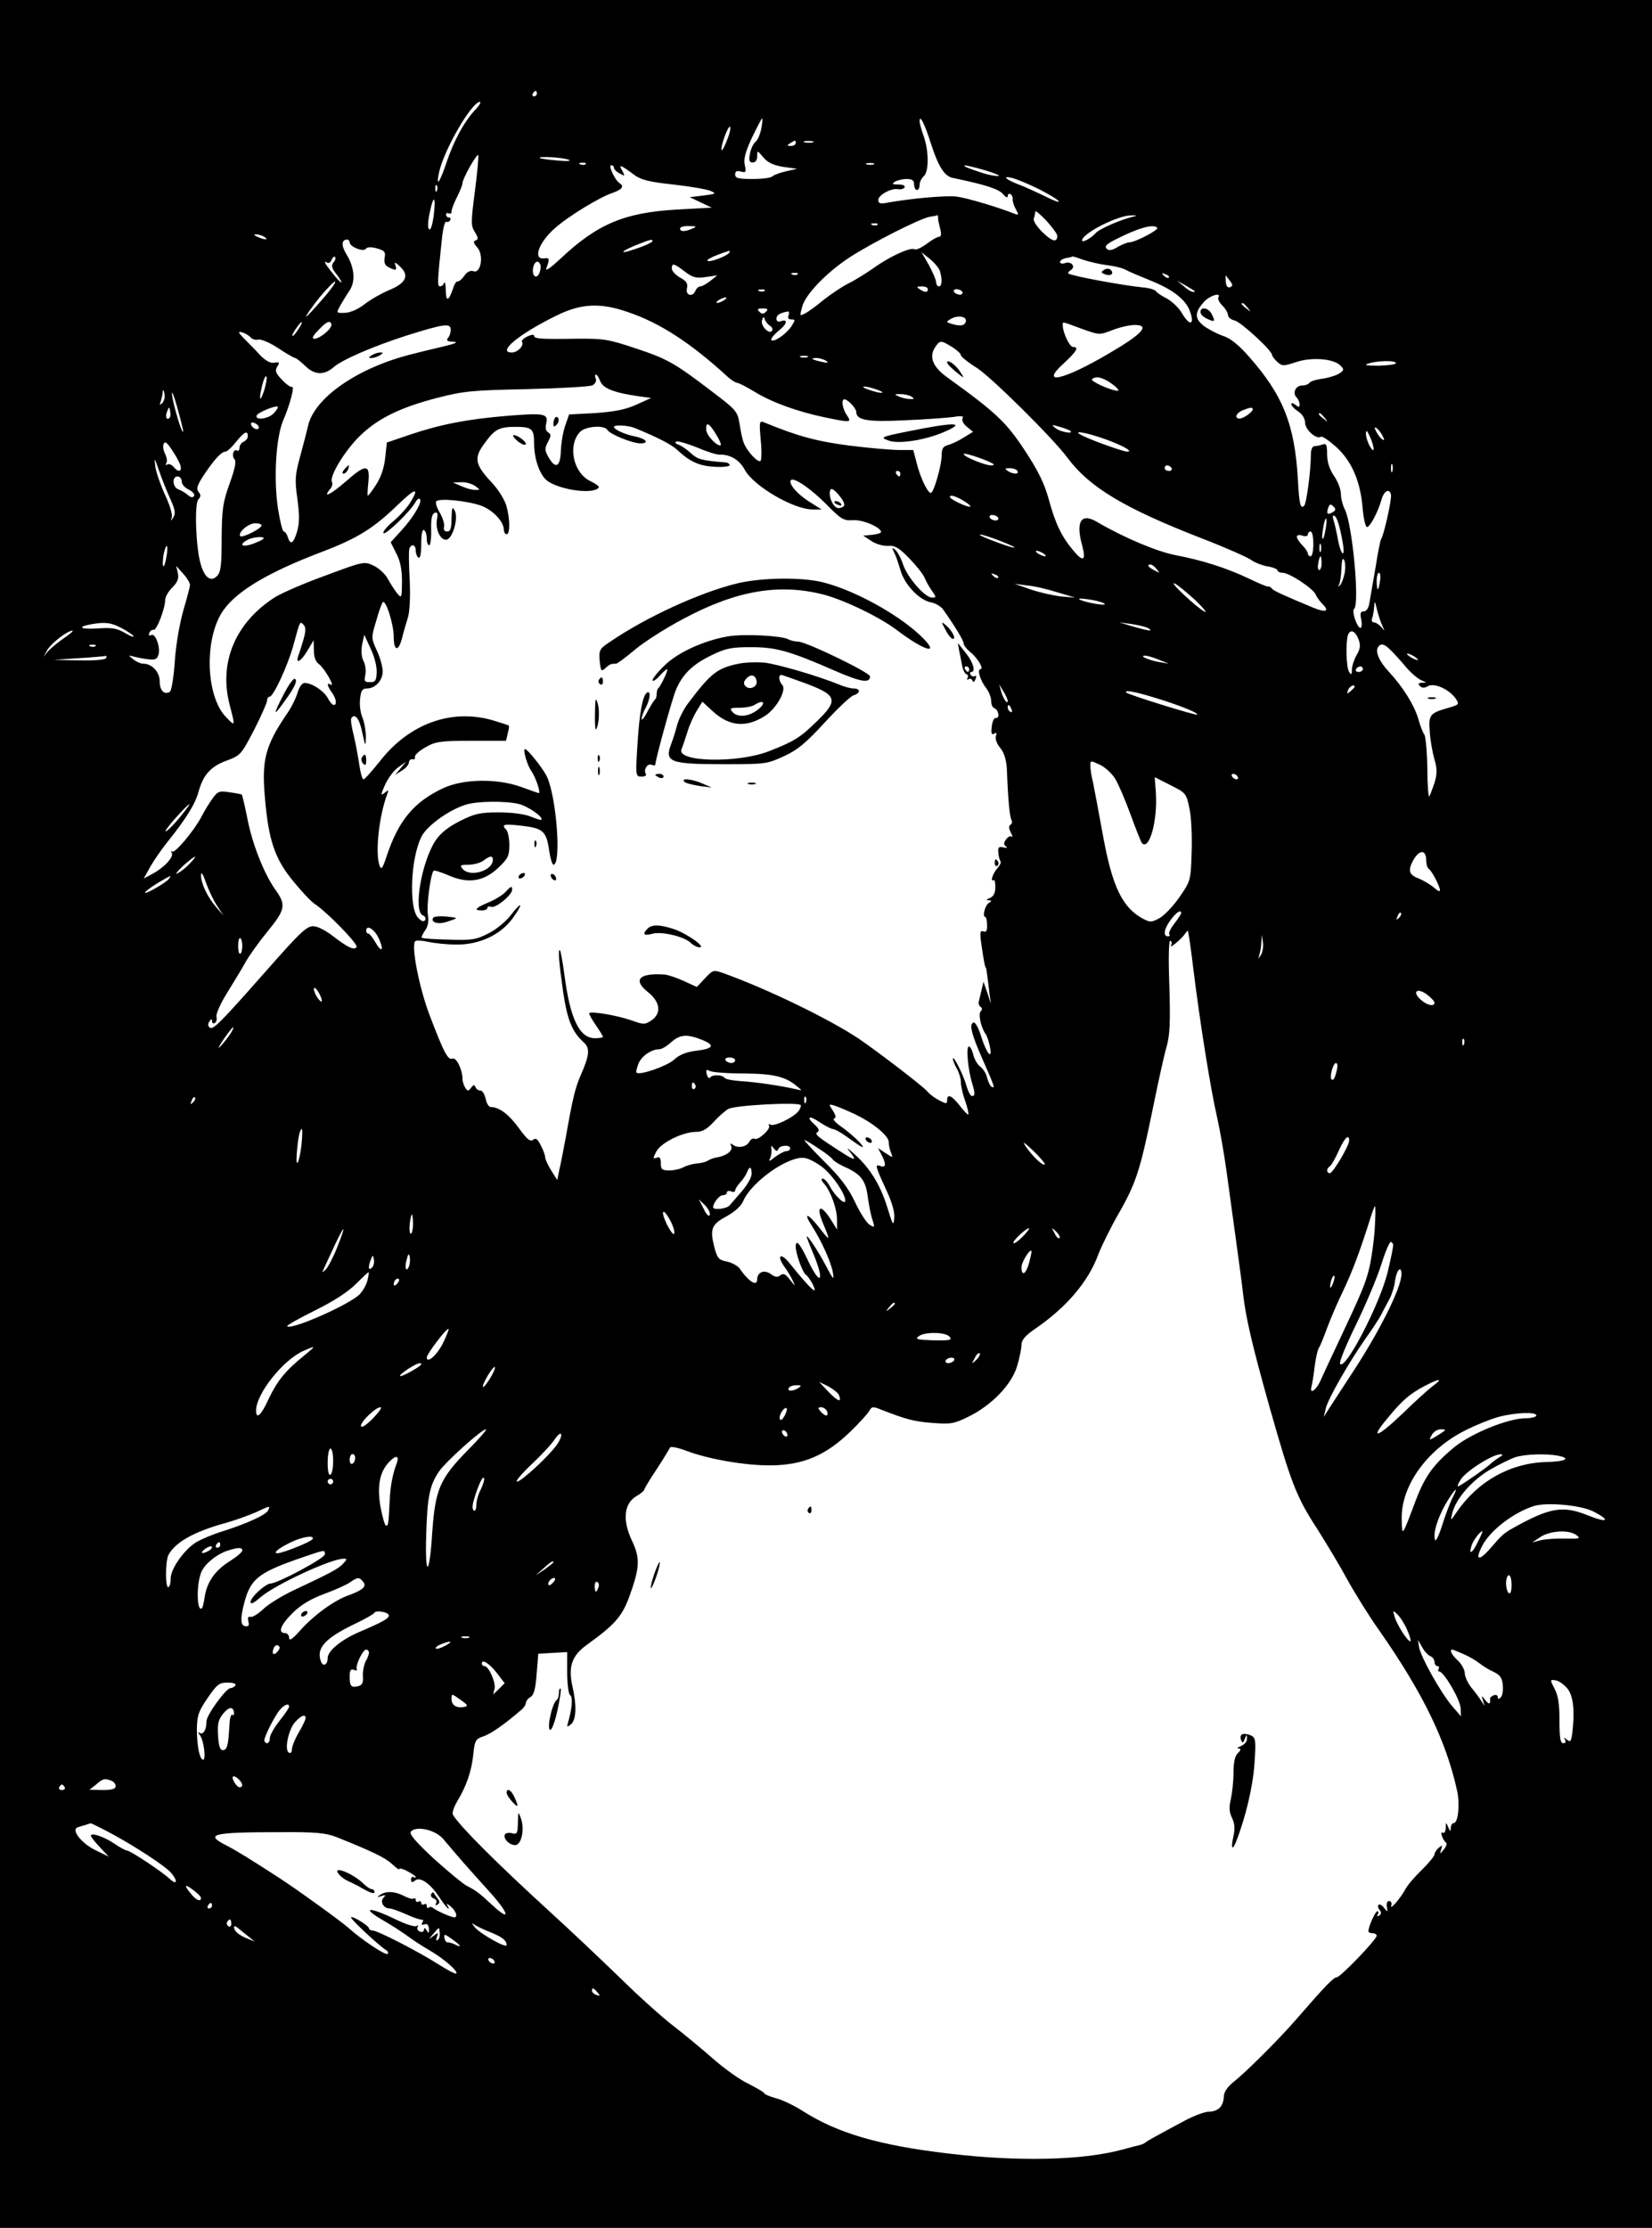 <?xml version="1.0" standalone="no"?>
<!DOCTYPE svg PUBLIC "-//W3C//DTD SVG 20010904//EN"
 "http://www.w3.org/TR/2001/REC-SVG-20010904/DTD/svg10.dtd">
<svg version="1.0" xmlns="http://www.w3.org/2000/svg"
 width="600pt" height="809pt" viewBox="0 0 600 809"
 preserveAspectRatio="xMidYMid meet">
<g transform="translate(0,809) scale(0.1,-0.1)"
fill="#000000" stroke="none">
<path d="M0 4045 l0 -4045 3000 0 3000 0 0 4045 0 4045 -3000 0 -3000 0 0
-4045z m1950 3705 c0 -5 -5 -10 -11 -10 -5 0 -7 5 -4 10 3 6 8 10 11 10 2 0 4
-4 4 -10z m-227 -62 c-39 -43 -76 -111 -103 -193 -23 -68 -37 -87 -26 -34 16
81 119 259 149 259 6 0 -3 -15 -20 -32z m1042 -65 c-4 -20 -13 -42 -21 -48 -7
-5 -17 -25 -20 -42 -5 -26 -3 -33 10 -33 10 0 16 8 16 23 0 22 0 22 23 -5 16
-19 36 -28 72 -34 l50 -7 -40 -9 c-22 -5 -44 -13 -49 -18 -6 -6 -38 -10 -73
-10 -51 0 -63 3 -63 16 0 12 6 15 21 11 18 -5 20 -2 14 24 -5 21 2 47 26 99
19 39 35 70 37 70 2 0 1 -17 -3 -37z m615 -51 c27 -85 50 -122 80 -128 116
-24 167 -40 182 -58 11 -13 18 -16 18 -8 0 7 5 10 10 7 6 -4 9 -12 8 -18 -1
-7 4 -23 11 -36 12 -22 12 -23 -5 -17 -60 24 -175 58 -209 62 -36 5 -163 -6
-252 -22 -26 -5 -33 -3 -33 10 0 18 48 44 72 39 9 -2 19 1 23 6 4 7 -5 11 -22
11 -22 0 -25 2 -13 10 8 5 27 10 43 10 20 0 27 -5 27 -20 0 -11 5 -20 10 -20
6 0 10 8 10 19 0 10 7 24 15 31 19 16 19 91 0 145 -8 22 -15 47 -15 55 0 26
18 -9 40 -78z m-738 13 c-9 -24 -18 -42 -21 -40 -6 7 21 85 30 85 4 0 1 -20
-9 -45z m248 -15 c0 -5 -8 -10 -17 -10 -15 0 -16 2 -3 10 19 12 20 12 20 0z
m63 3 c-7 -2 -21 -2 -30 0 -10 3 -4 5 12 5 17 0 24 -2 18 -5z m-1228 -176
c-15 -116 -15 -127 0 -150 12 -20 13 -26 3 -30 -10 -3 -9 -9 5 -25 25 -27 14
-96 -13 -87 -12 4 -24 -2 -34 -17 -9 -13 -20 -21 -24 -20 -4 2 -12 -10 -17
-27 -16 -46 -25 -48 -26 -5 0 21 -3 33 -6 27 -2 -7 -9 -13 -15 -13 -10 0 -10
15 8 182 4 32 10 55 15 53 4 -3 10 -1 14 5 3 5 1 10 -4 10 -6 0 -11 5 -11 11
0 5 5 7 10 4 6 -3 10 0 10 7 0 8 9 31 20 53 11 22 20 44 20 51 0 15 51 106 57
101 2 -3 -3 -61 -12 -130z m340 113 c12 -5 -4 -6 -40 -3 -33 3 -62 7 -64 9 -9
8 85 2 104 -6z m62 -16 c-3 -3 -12 -4 -19 -1 -8 3 -5 6 6 6 11 1 17 -2 13 -5z
m1046 -1 c-7 -2 -19 -2 -25 0 -7 3 -2 5 12 5 14 0 19 -2 13 -5z m-943 -13 c0
-5 9 -14 21 -20 19 -11 20 -10 9 10 -14 25 -8 23 45 -16 23 -17 55 -25 140
-34 61 -7 121 -17 135 -23 23 -10 21 -11 -25 -17 l-50 -6 40 -19 40 -19 -127
-7 c-190 -11 -288 -52 -422 -178 -34 -32 -56 -48 -52 -36 13 34 12 40 -6 37
-44 -7 -23 56 37 109 48 43 164 114 211 129 34 12 42 24 24 35 -16 10 -42 65
-30 65 5 0 10 -4 10 -10z m1350 -9 c36 -11 56 -20 46 -20 -11 -1 -36 4 -55 10
-98 31 -90 39 9 10z m192 -67 c36 -19 70 -38 73 -45 4 -6 -19 3 -51 19 -33 16
-75 35 -94 42 -47 18 -63 33 -25 24 17 -4 60 -22 97 -40z m-2185 -6 c-3 -8 -6
-5 -6 6 -1 11 2 17 5 13 3 -3 4 -12 1 -19z m-12 -93 c-5 -34 -11 -53 -17 -47
-5 5 -4 30 3 61 14 68 23 59 14 -14z m2265 -71 c0 -26 -18 -22 -54 13 -21 21
-35 42 -31 50 3 8 5 19 5 25 0 5 18 -10 40 -33 22 -24 40 -49 40 -55z m-433
64 c0 -7 4 -25 8 -40 5 -19 3 -28 -5 -28 -6 0 -27 -12 -45 -26 -19 -14 -39
-23 -44 -19 -15 8 -93 -28 -149 -69 -26 -18 -67 -44 -92 -56 -25 -13 -65 -40
-90 -60 -25 -21 -54 -42 -66 -48 -20 -11 -20 -10 -10 26 13 45 88 122 171 177
80 52 258 143 293 148 15 2 27 5 28 6 0 0 1 -5 1 -11z m708 5 c-41 -9 -125
-45 -136 -60 -16 -18 -49 -36 -49 -26 1 26 132 92 180 91 20 0 21 -1 5 -5z
m-928 -29 c-3 -3 -12 -4 -19 -1 -8 3 -5 6 6 6 11 1 17 -2 13 -5z m-672 -14
c-28 -12 -45 -12 -45 0 0 6 15 10 33 9 27 0 29 -2 12 -9z m1688 3 c8 -7 -80
-53 -101 -53 -8 0 -27 -8 -43 -17 -21 -13 -32 -14 -40 -6 -8 8 0 17 32 33 82
42 138 58 152 43z m-3243 -33 c18 -12 2 -12 -25 0 -13 6 -15 9 -5 9 8 0 22 -4
30 -9z m310 -20 c0 -16 50 -36 58 -24 5 7 19 8 41 2 28 -8 32 -13 28 -34 -3
-17 1 -28 14 -34 26 -14 32 -12 25 7 -5 13 -1 12 18 -6 34 -32 20 -60 -42 -85
-26 -11 -65 -33 -87 -50 -24 -19 -52 -31 -72 -32 -32 -1 -32 -1 -18 25 8 14
23 39 34 55 23 34 19 84 -11 133 -19 31 -18 53 3 53 5 0 9 -5 9 -10z m1100 5
c0 -6 -38 -22 -84 -36 -40 -12 -23 2 27 22 47 19 57 21 57 14z m280 -40 c0
-10 -62 -36 -78 -33 -13 3 21 20 76 37 1 1 2 -1 2 -4z m764 -70 c9 -31 7 -55
-4 -55 -5 0 -10 7 -10 15 0 8 -12 36 -26 62 l-27 47 31 -25 c16 -13 33 -33 36
-44z m-2203 32 c-8 -11 -7 -20 9 -40 11 -14 20 -28 20 -32 0 -4 -13 9 -30 30
-31 39 -37 50 -21 41 5 -3 12 1 15 10 4 9 9 14 13 11 3 -4 1 -13 -6 -20z
m2725 9 c22 -7 60 -16 86 -19 25 -3 54 -10 65 -16 10 -6 53 -24 95 -41 78 -32
123 -67 139 -108 20 -53 0 -58 -29 -8 -11 19 -36 42 -54 52 -18 9 -36 21 -39
26 -4 6 -24 12 -45 14 -74 7 -263 42 -274 51 -2 2 2 8 9 12 19 12 3 33 -20 26
-10 -4 -19 -2 -19 4 0 5 10 12 23 14 12 2 23 5 23 6 1 0 19 -5 40 -13z m-1973
-18 c2 -7 0 -21 -5 -32 -12 -23 -28 -4 -21 25 6 22 19 25 26 7z m524 -24 c29
-22 41 -25 76 -20 l42 6 -25 -20 c-14 -11 -30 -20 -36 -20 -7 0 -14 -7 -18
-15 -9 -25 -37 -19 -31 8 4 17 -1 26 -25 39 -16 9 -30 24 -30 33 0 21 8 19 47
-11z m410 -10 c-3 -3 -12 -4 -19 -1 -8 3 -5 6 6 6 11 1 17 -2 13 -5z m1348
-12 c-3 -3 -11 0 -18 7 -9 10 -8 11 6 5 10 -3 15 -9 12 -12z m223 -13 c10 -13
10 -18 -1 -22 -8 -3 -14 4 -15 21 -1 14 -1 24 1 21 1 -2 8 -11 15 -20z m-3299
-68 c-29 -34 -55 -61 -57 -61 -5 0 42 65 72 97 53 58 40 26 -15 -36z m3170 32
c2 -2 0 -3 -6 -3 -6 0 -21 9 -34 21 l-24 20 30 -17 c17 -10 32 -19 34 -21z
m-969 7 c0 -13 -11 -13 -30 0 -12 8 -11 10 8 10 12 0 22 -4 22 -10z m-593 -6
c-3 -3 -12 -4 -19 -1 -8 3 -5 6 6 6 11 1 17 -2 13 -5z m718 -4 c3 -5 -1 -10
-9 -10 -8 0 -18 5 -21 10 -3 6 1 10 9 10 8 0 18 -4 21 -10z m930 -20 c-3 -5 3
-18 15 -30 11 -11 20 -26 20 -34 0 -8 11 -17 25 -20 23 -6 135 -109 135 -125
0 -4 9 -16 19 -25 18 -16 22 -16 68 -1 56 19 136 13 161 -12 14 -14 14 -17 -2
-28 -9 -7 -37 -16 -61 -20 -25 -3 -47 -10 -50 -16 -4 -5 -15 -9 -26 -9 -23 0
-36 -27 -20 -43 6 -6 11 -17 11 -25 0 -12 -3 -12 -15 -2 -9 7 -15 8 -15 2 0
-5 11 -17 25 -26 15 -10 25 -26 25 -41 0 -25 41 -62 58 -51 5 3 29 -14 55 -37
56 -51 88 -124 96 -222 3 -38 11 -70 16 -69 11 1 39 53 52 98 9 34 30 45 35
19 3 -16 -25 -144 -36 -161 -3 -5 -12 -50 -20 -102 -9 -52 -19 -110 -22 -127
-3 -21 -11 -33 -21 -33 -12 0 -14 -7 -9 -30 3 -16 2 -30 -3 -30 -12 0 -33 62
-23 69 21 16 -6 308 -34 362 -8 16 -14 41 -14 56 0 16 -11 45 -25 65 -17 25
-25 51 -25 79 0 33 -3 40 -16 35 -9 -3 -22 -6 -29 -6 -9 0 -14 -12 -14 -32 0
-57 -16 -176 -24 -184 -14 -14 -18 4 -23 92 -11 201 -54 309 -177 448 -38 44
-69 68 -94 76 -21 7 -52 23 -70 36 -35 27 -35 50 1 89 20 22 63 35 51 15z
m-1795 -10 c-8 -5 -19 -10 -25 -10 -5 0 -3 5 5 10 8 5 20 10 25 10 6 0 3 -5
-5 -10z m1901 -27 c13 -16 12 -17 -3 -4 -10 7 -18 15 -18 17 0 8 8 3 21 -13z
m-2251 -16 c116 -39 229 -112 366 -238 12 -10 26 -19 31 -19 5 0 35 -15 66
-34 63 -38 154 -71 255 -92 92 -19 96 -19 78 8 -16 23 -22 58 -9 58 12 0 43
-33 43 -46 0 -30 41 -37 179 -30 75 3 153 9 175 12 28 5 37 3 32 -5 -4 -7 3
-20 15 -30 l23 -19 -34 -21 c-19 -12 -45 -24 -57 -27 -18 -5 -23 -13 -23 -39
0 -35 -29 -135 -39 -135 -12 0 -38 55 -51 106 l-13 50 -51 0 c-28 0 -110 7
-181 16 -117 15 -188 34 -309 84 -18 7 -19 4 -13 -64 4 -39 3 -73 -1 -76 -11
-6 -50 37 -61 67 -5 12 -11 43 -15 68 -7 44 -11 50 -97 115 -139 106 -163 120
-280 159 -102 34 -117 36 -222 35 -127 -2 -147 0 -147 11 0 5 -11 4 -25 -3
-13 -6 -22 -15 -19 -20 8 -13 -16 -38 -37 -38 -55 0 24 66 160 133 90 45 160
49 261 14z m502 1 c-9 -9 -15 -9 -24 0 -9 9 -7 12 12 12 19 0 21 -3 12 -12z
m82 -13 c-4 -10 0 -15 10 -15 15 0 15 -2 1 -24 -19 -29 -64 -60 -73 -51 -4 4
8 19 26 34 32 25 35 45 6 34 -8 -3 -14 1 -14 10 0 13 13 21 42 26 4 0 5 -6 2
-14z m-67 -38 c7 -5 11 -13 7 -18 -10 -16 -44 20 -36 39 5 13 6 14 10 1 3 -7
11 -18 19 -22z m711 16 c-4 -17 -22 -19 -58 -7 -13 4 -13 6 0 14 26 17 62 12
58 -7z m-2324 -40 c-14 -13 -32 -23 -42 -23 -11 0 -7 10 18 35 24 25 36 31 42
22 5 -7 -1 -20 -18 -34z m-100 12 c-9 -14 -18 -25 -21 -25 -5 0 5 18 20 38 17
22 18 13 1 -13z m2845 1 c64 -23 64 -23 113 -4 26 10 62 18 79 18 57 0 29 -32
-91 -102 -167 -99 -257 -119 -167 -38 48 45 57 60 34 60 -12 0 -37 52 -37 78
0 15 -7 16 69 -12z m-2292 -3 c0 -10 -4 -24 -10 -30 -7 -10 -2 -13 19 -14 20
-1 10 -6 -31 -16 -33 -8 -85 -20 -115 -28 -200 -49 -361 -160 -382 -265 -3
-14 -15 -60 -27 -104 -19 -70 -21 -86 -11 -157 8 -59 8 -89 -1 -119 -13 -44
-24 -51 -34 -20 -3 11 -10 20 -14 20 -5 0 -14 37 -21 81 -17 110 -8 264 20
326 23 53 42 125 30 118 -4 -2 -20 9 -36 26 -23 24 -26 33 -17 48 10 15 8 17
-10 14 -15 -3 -32 7 -52 27 -16 18 -42 44 -58 60 -23 24 -24 27 -7 23 10 -3
24 -11 30 -18 6 -7 19 -11 28 -8 10 2 42 -11 72 -31 30 -20 58 -36 62 -36 4 0
21 -14 38 -30 33 -32 67 -33 101 -4 31 28 146 77 264 115 137 43 162 47 162
22z m1821 -63 c17 -11 32 -24 32 -30 0 -5 26 -26 58 -46 53 -34 277 -256 328
-325 80 -108 206 -184 489 -294 83 -32 162 -67 177 -77 15 -11 44 -22 63 -25
19 -3 35 -10 35 -14 0 -5 9 -9 19 -9 24 0 110 -57 119 -78 3 -8 14 -24 25 -35
27 -27 13 -33 -35 -13 -108 45 -143 61 -149 69 -3 5 -9 8 -13 7 -4 -1 -35 12
-70 29 -82 39 -171 67 -266 85 -68 13 -189 64 -286 121 -58 34 -78 1 -53 -88
14 -53 3 -59 -32 -17 -43 51 -66 98 -90 187 -16 58 -38 103 -88 179 -67 101
-102 135 -281 264 -53 38 -67 75 -43 110 17 25 20 25 61 0z m-525 -37 c-7 -2
-19 -2 -25 0 -7 3 -2 5 12 5 14 0 19 -2 13 -5z m67 -13 c11 -8 7 -9 -15 -4
-37 8 -45 14 -19 14 10 0 26 -5 34 -10z m2070 -9 c0 -4 -28 -8 -62 -9 -46 0
-56 2 -38 8 34 11 100 12 100 1z m-4110 -97 c-16 -49 -21 -38 -8 16 6 24 13
39 16 32 2 -6 -2 -28 -8 -48z m1220 32 c10 -26 49 -42 140 -55 l45 -6 -55 -25
c-40 -18 -80 -25 -149 -30 l-94 -5 -14 -40 c-8 -22 -15 -64 -16 -93 -2 -59
-20 -67 -46 -20 -13 23 -13 30 -1 53 12 22 12 28 1 35 -9 5 -11 17 -7 33 8 35
-7 38 -142 27 -145 -12 -242 -31 -352 -68 l-85 -29 -6 -56 c-4 -37 -16 -71
-33 -97 -14 -22 -28 -40 -30 -40 -2 0 -1 23 2 50 6 66 -9 66 -84 0 -53 -46
-84 -61 -55 -26 7 8 10 20 7 25 -12 19 46 114 100 167 66 65 149 105 285 140
93 24 127 27 324 31 121 3 228 9 237 14 10 5 15 16 12 24 -4 8 -3 15 0 15 4 0
11 -11 16 -24z m1860 -11 c19 -14 27 -25 19 -24 -25 1 -100 35 -93 42 14 13
40 7 74 -18z m-3375 -173 c-5 -5 -34 91 -40 133 -3 22 6 2 19 -45 13 -47 23
-86 21 -88z m2535 147 c10 -6 4 -7 -15 -3 -16 4 -37 11 -45 15 -10 6 -4 7 15
3 17 -4 37 -11 45 -15z m-2611 -43 c-9 -8 -10 -7 -5 7 3 10 7 26 7 35 1 9 4 6
6 -7 3 -13 -1 -28 -8 -35z m2721 24 c12 -8 12 -10 -5 -9 -11 0 -29 4 -40 9
-18 8 -18 9 5 9 14 0 32 -4 40 -9z m-2315 -60 c-19 -21 -69 -28 -63 -9 4 11
69 38 77 32 2 -2 -4 -12 -14 -23z m-379 -17 c-11 -11 -17 4 -9 23 7 18 8 18
11 1 2 -10 1 -21 -2 -24z m3934 31 c0 -10 -33 -33 -47 -34 -21 0 -14 20 10 30
27 11 37 12 37 4z m261 -31 c13 -16 12 -17 -3 -4 -10 7 -18 15 -18 17 0 8 8 3
21 -13z m-3871 -35 c0 -13 -23 -5 -28 10 -2 7 2 10 12 6 9 -3 16 -11 16 -16z
m1365 -2 c83 -34 134 -60 155 -80 46 -43 80 -58 135 -61 30 -2 55 1 55 6 0 5
-8 10 -17 10 -85 7 -99 11 -122 32 -14 13 -35 28 -46 32 -12 4 -15 9 -8 12 6
2 40 -8 75 -22 35 -15 72 -27 83 -26 37 1 71 -19 90 -55 32 -59 177 -144 247
-144 l32 0 -46 29 c-44 28 -76 66 -65 78 11 10 73 -32 129 -89 53 -54 62 -59
96 -57 35 3 102 -26 102 -43 0 -4 -15 -8 -32 -10 l-33 -3 29 -19 c16 -11 42
-19 60 -18 26 2 40 -6 78 -45 26 -27 52 -59 57 -73 6 -14 18 -35 27 -47 15
-22 15 -23 -1 -23 -26 0 -89 73 -105 120 -7 22 -20 46 -28 53 -13 10 -14 9 -5
-8 6 -11 16 -40 23 -64 14 -52 67 -109 110 -118 17 -3 38 -15 46 -27 43 -61
74 -112 74 -123 0 -6 11 -20 23 -30 27 -21 52 -63 38 -63 -13 0 -1 -41 21 -69
10 -13 18 -34 18 -47 0 -12 5 -24 12 -26 15 -5 20 -38 5 -35 -7 1 -13 -13 -15
-32 -3 -24 0 -31 9 -25 9 5 10 2 6 -9 -3 -9 3 -28 16 -43 15 -19 22 -44 24
-78 4 -107 10 -174 17 -184 3 -6 2 -13 -4 -17 -7 -4 -6 -13 1 -28 7 -12 8 -19
4 -15 -4 4 -14 0 -21 -10 -9 -13 -9 -19 -1 -25 8 -6 4 -7 -9 -4 -17 4 -20 0
-18 -20 1 -14 5 -27 8 -31 3 -3 -2 -14 -11 -24 -17 -19 -28 -52 -14 -44 4 3 6
-9 6 -26 0 -21 -7 -34 -20 -39 -13 -5 -15 -8 -5 -8 13 -1 13 -3 1 -10 -14 -9
-24 -51 -12 -51 3 0 6 -13 6 -29 1 -21 -3 -27 -14 -23 -11 4 -13 -3 -7 -44 8
-58 14 -89 17 -89 1 0 3 -13 5 -30 2 -16 6 -46 8 -65 l5 -35 -13 40 -14 40 -7
-30 c-4 -16 -8 -35 -10 -42 -2 -7 1 -15 6 -19 7 -4 7 -10 1 -16 -10 -10 1 -60
18 -83 4 -5 11 -25 15 -44 11 -53 -11 -29 -31 34 -9 31 -22 54 -28 52 -17 -6
-8 -42 35 -139 42 -95 44 -102 30 -94 -5 3 -12 18 -16 33 -3 15 -15 33 -25 40
-10 7 -21 27 -25 43 -4 17 -11 30 -16 30 -11 0 -3 -87 12 -134 11 -37 11 -46
-1 -46 -5 0 -14 17 -20 38 -11 39 -49 114 -49 97 0 -5 6 -21 14 -35 8 -14 15
-36 15 -50 0 -14 7 -45 16 -69 8 -24 13 -45 11 -48 -2 -2 -16 12 -31 32 -29
37 -46 45 -46 20 0 -14 -3 -14 -28 -1 -16 8 -35 22 -43 32 -16 19 -175 141
-251 193 -107 71 -329 179 -490 237 -37 13 -39 12 -67 -18 l-30 -32 -48 22
c-26 12 -57 22 -68 23 -94 7 -118 -19 -61 -64 45 -36 49 -78 11 -103 -23 -15
-28 -15 -72 1 -55 19 -153 35 -153 25 0 -4 11 -24 25 -44 14 -20 25 -39 25
-41 0 -3 -13 -5 -29 -5 -56 0 -90 69 -111 230 -6 47 -14 87 -16 89 -8 8 -4
-43 11 -148 15 -104 33 -148 75 -186 24 -21 21 -47 -11 -120 -20 -46 -29 -83
-54 -225 -9 -47 -19 -101 -24 -120 l-7 -35 -22 35 c-12 19 -22 41 -22 48 0 7
-7 27 -16 43 -11 23 -18 28 -28 20 -10 -8 -22 2 -51 42 -36 50 -72 77 -102 77
-8 0 -16 14 -19 30 -4 17 -12 30 -19 30 -8 0 -16 6 -18 13 -4 9 -8 8 -16 -3
-10 -13 -12 -13 -21 0 -5 8 -10 22 -10 31 0 34 -22 80 -36 75 -17 -7 -31 20
-83 156 -39 102 -68 254 -53 270 4 4 25 3 47 -2 22 -5 69 -10 105 -10 82 0
157 35 201 94 40 55 37 68 -4 15 -18 -24 -54 -54 -82 -68 -45 -23 -60 -26
-144 -23 -52 1 -97 4 -99 7 -2 2 3 14 12 26 11 16 14 34 10 59 -5 33 10 147
21 158 2 3 27 -5 55 -17 71 -31 128 -22 181 29 34 32 39 43 39 81 0 25 -5 50
-12 57 -19 19 -7 21 61 13 74 -9 86 -20 96 -92 4 -27 11 -49 15 -49 30 0 11
248 -24 321 -15 30 -70 99 -79 99 -9 0 7 -57 23 -80 16 -23 35 -80 27 -80 -2
0 -30 10 -63 22 -88 32 -211 30 -284 -4 -107 -50 -163 -118 -206 -248 -14 -43
-19 -50 -25 -34 -17 44 -3 178 27 259 7 18 6 18 -9 6 -15 -12 -15 -8 2 30 11
24 32 52 48 63 l28 20 -20 -24 -20 -24 25 16 c14 8 25 22 25 29 1 8 6 13 13
12 7 -2 11 2 9 9 -1 6 16 22 38 34 36 21 53 24 166 24 l127 0 6 26 c4 15 6 28
4 29 -2 2 -27 10 -57 19 -150 44 -304 -11 -411 -148 -29 -36 -55 -66 -60 -66
-4 0 -11 24 -15 53 -4 28 -13 76 -20 106 -8 30 -12 58 -9 63 13 20 30 -2 40
-53 11 -51 12 -52 13 -16 0 21 -5 52 -12 70 -8 18 -12 49 -9 70 3 29 8 37 25
37 30 0 57 29 57 62 0 16 -9 50 -21 75 -21 46 -21 48 -3 107 9 34 21 65 24 69
11 12 40 -80 40 -124 0 -54 17 -57 30 -7 6 24 16 58 22 77 6 21 9 75 6 135 -3
56 -4 107 -1 114 7 19 23 14 23 -7 0 -11 5 -23 10 -26 6 -4 10 15 10 50 0 35
4 54 10 50 6 -3 10 -17 10 -31 0 -13 4 -24 9 -24 4 0 8 25 7 56 -1 41 3 58 13
62 10 3 12 -2 8 -24 -6 -35 11 -74 33 -74 23 0 47 80 31 107 -8 15 -10 9 -11
-29 0 -37 -4 -48 -16 -48 -10 0 -14 7 -11 18 2 9 -5 32 -15 49 -11 18 -17 37
-14 42 8 13 111 3 163 -15 43 -16 83 -58 83 -88 0 -9 5 -16 10 -16 13 0 13 55
-1 104 -6 21 -30 60 -54 85 -61 65 -65 89 -23 144 35 48 51 57 110 57 60 0 68
-7 68 -61 0 -60 23 -120 52 -138 53 -33 167 -46 183 -21 2 4 -12 14 -31 23
-62 30 -83 129 -38 178 19 21 88 27 100 8 9 -16 91 -49 120 -49 34 0 21 17
-19 25 -36 7 -77 25 -77 35 0 8 51 6 75 -4z m295 -22 c12 -19 20 -37 18 -40
-10 -9 -52 34 -53 55 -2 31 10 26 35 -15z m1288 11 c12 -12 -36 -4 -54 10 -17
13 -16 14 15 5 18 -5 36 -12 39 -15z m1133 -17 c8 -15 8 -18 0 -14 -6 4 -16
16 -22 28 -8 15 -8 18 0 14 6 -4 16 -16 22 -28z m-32 -48 c0 -9 -6 -4 -14 10
-8 14 -14 34 -14 45 1 15 4 13 14 -10 8 -16 14 -37 14 -45z m-4089 46 c0 -8
-7 -16 -15 -20 -8 -3 -15 -13 -15 -21 0 -9 -4 -14 -9 -11 -13 8 -21 -20 -9
-32 7 -7 1 -35 -18 -88 -25 -69 -28 -94 -29 -199 0 -98 -3 -123 -17 -137 -23
-23 -46 -5 -60 47 -17 61 -22 213 -8 231 10 11 10 17 1 28 -9 11 -5 24 20 62
37 55 63 84 78 84 6 0 23 16 38 35 30 37 43 44 43 21z m3115 -11 c66 -24 102
-45 79 -45 -13 0 -107 33 -154 54 -58 26 -3 19 75 -9z m-3360 -94 c7 -24 -7
-28 -25 -6 -7 8 -17 12 -23 8 -6 -3 -7 -1 -3 5 4 6 2 21 -4 33 -6 11 -9 27 -6
36 5 12 12 7 30 -20 13 -19 27 -44 31 -56z m2954 3 c2 -2 -2 -4 -9 -4 -23 0
-100 32 -100 41 0 8 98 -26 109 -37z m-2990 -127 c17 -37 19 -51 11 -65 -11
-16 -11 -16 -6 0 3 10 -8 46 -25 82 -16 35 -32 81 -35 102 -4 35 -3 33 14 -16
10 -30 29 -76 41 -103z m4438 101 c-3 -7 -5 -2 -5 12 0 14 2 19 5 13 2 -7 2
-19 0 -25z m-802 12 c3 -5 -1 -10 -9 -10 -9 0 -16 5 -16 10 0 6 4 10 9 10 6 0
13 -4 16 -10z m-560 -10 c8 -13 -15 -13 -35 0 -12 8 -11 10 7 10 12 0 25 -4
28 -10z m-425 -10 c0 -5 -2 -10 -4 -10 -3 0 -8 5 -11 10 -3 6 -1 10 4 10 6 0
11 -4 11 -10z m-2610 -28 c0 -11 12 -24 26 -30 14 -7 22 -17 19 -23 -5 -7 -12
-6 -23 4 -10 8 -25 17 -34 20 -22 8 -24 47 -3 47 8 0 15 -8 15 -18z m1066 -17
c19 -14 19 -14 -1 -14 -11 0 -33 6 -50 14 l-30 13 31 1 c16 1 39 -6 50 -14z
m-236 -60 c-12 -19 -40 -50 -63 -69 -23 -19 -38 -38 -34 -42 7 -8 97 79 115
111 6 11 13 17 17 13 10 -10 -23 -66 -66 -113 l-40 -44 20 -40 c15 -28 21 -59
21 -103 -1 -61 -1 -62 -18 -42 -9 12 -25 36 -34 53 -9 17 -32 38 -51 47 -34
16 -36 16 -175 -36 -78 -28 -160 -64 -184 -79 -143 -92 -204 -236 -164 -390
21 -81 21 -80 -13 -45 -75 77 -80 290 -9 389 51 71 165 138 357 211 129 49
187 85 276 171 64 62 80 65 45 8z m1576 -10 c-1 -5 -11 -10 -21 -10 -19 0 -40
49 -28 68 7 11 54 -44 49 -58z m436 15 c18 -11 27 -20 20 -20 -15 0 -72 28
-72 35 0 10 21 4 52 -15z m1338 -40 c-18 -11 -24 -6 -16 16 5 14 9 15 19 5 9
-9 9 -14 -3 -21z m-1215 -20 c3 -5 -1 -10 -9 -10 -8 0 -18 5 -21 10 -3 6 1 10
9 10 8 0 18 -4 21 -10z m1244 -51 c6 -27 11 -57 11 -66 0 -29 -13 -4 -21 39
-4 24 -11 54 -15 67 -5 16 -4 22 4 17 6 -3 15 -29 21 -57z m-55 7 c-3 -21 -8
-35 -11 -32 -2 2 -1 20 3 40 3 21 8 35 11 32 2 -2 1 -20 -3 -40z m-3864 16 c0
-11 -69 -46 -77 -39 -11 12 29 47 54 47 12 0 23 -3 23 -8z m3820 -67 c0 -25
-4 -45 -10 -45 -5 0 -10 5 -10 10 0 6 -9 19 -20 30 -11 11 -20 25 -20 31 0 6
9 8 20 4 11 -4 20 -2 20 4 0 6 5 11 10 11 6 0 10 -20 10 -45z m-1135 10 c79
-31 58 -32 -25 0 -36 13 -58 24 -50 24 8 0 42 -11 75 -24z m-2679 8 c-3 -4
-22 -12 -41 -19 -37 -12 -48 -2 -17 15 19 12 69 15 58 4z m3841 -45 c-3 -7 -5
-2 -5 12 0 14 2 19 5 13 2 -7 2 -19 0 -25z m-4193 -22 c-3 -21 -9 -35 -11 -32
-3 3 -2 21 1 42 4 20 10 34 12 31 3 -3 2 -21 -2 -41z m3186 14 c8 -5 11 -10 5
-10 -5 0 -17 5 -25 10 -8 5 -10 10 -5 10 6 0 17 -5 25 -10z m1010 -35 c0 -14
-4 -25 -9 -25 -4 0 -6 11 -3 25 2 14 6 25 8 25 2 0 4 -11 4 -25z m84 -35 c-4
-19 -11 -39 -17 -45 -7 -7 -8 -6 -4 1 4 7 8 33 9 58 1 29 4 42 9 34 5 -7 6
-29 3 -48z m-683 13 c13 -15 12 -15 -8 -4 -24 12 -29 21 -14 21 5 0 15 -7 22
-17z m-3511 -57 c0 -7 -11 -48 -24 -92 -13 -46 -27 -123 -31 -184 -4 -58 -12
-108 -18 -112 -20 -12 -37 4 -37 38 0 34 -28 64 -60 64 -9 0 -25 7 -36 16 -19
15 -19 15 1 10 11 -3 35 -8 53 -10 26 -3 33 0 38 18 7 29 -13 79 -27 70 -7 -4
-10 -1 -7 7 3 8 10 13 16 12 11 -3 42 78 42 109 0 11 12 31 26 45 19 19 24 32
20 52 l-6 26 25 -28 c14 -15 25 -34 25 -41z m2935 26 c-3 -3 -11 0 -18 7 -9
10 -8 11 6 5 10 -3 15 -9 12 -12z m1387 -12 c-2 -16 -6 -30 -8 -30 -2 0 -4 14
-4 30 0 17 4 30 8 30 5 0 7 -13 4 -30z m-670 -70 c29 -28 44 -47 33 -41 -28
14 -135 114 -108 102 12 -6 45 -34 75 -61z m-501 29 l64 -19 -50 4 c-27 3 -77
14 -110 25 l-60 21 46 -6 c26 -2 75 -14 110 -25z m169 -40 c18 -11 -55 0 -85
12 -13 6 -4 7 25 3 25 -3 52 -10 60 -15z m1011 -82 c9 -20 9 -20 -4 -4 -8 9
-20 17 -27 17 -7 0 -10 7 -6 16 3 9 6 28 7 42 1 22 3 20 10 -11 5 -21 14 -48
20 -60z m-4581 -7 c21 -11 41 -24 45 -30 3 -5 -10 -1 -30 11 -29 17 -47 21
-100 17 -62 -4 -78 5 -25 15 51 9 72 7 110 -13z m662 -43 c-7 -23 -15 -50 -19
-59 -10 -32 11 -19 34 20 l22 37 1 -37 c0 -24 6 -41 19 -50 19 -14 60 -85 42
-74 -15 10 -13 -5 4 -28 16 -22 20 -46 7 -46 -5 0 -15 12 -22 26 -15 26 -57
54 -84 54 -9 0 -19 -15 -25 -34 -5 -19 -22 -54 -39 -78 -78 -115 -92 -167 -80
-303 13 -156 36 -224 104 -306 30 -37 65 -74 78 -82 46 -31 158 -146 151 -156
-8 -13 -33 -1 -86 40 -19 15 -47 31 -61 34 -30 8 -46 -7 -188 -168 -157 -178
-185 -206 -197 -199 -8 5 -9 13 -3 22 7 11 10 12 10 2 0 -7 5 -10 10 -7 6 4 9
14 6 23 -2 10 15 49 39 87 24 39 54 88 66 110 12 22 48 73 81 113 65 80 68 96
27 153 -39 55 -81 160 -99 249 -10 51 -20 93 -22 95 -2 1 -21 5 -44 8 -36 6
-43 4 -61 -21 -11 -15 -30 -45 -41 -67 -28 -53 -98 -136 -107 -127 -5 4 -5 1
-1 -5 8 -15 -28 -54 -72 -77 l-30 -16 24 43 c13 23 42 65 64 92 65 81 100 137
111 180 17 61 44 92 102 113 51 19 53 22 100 112 26 51 47 99 47 106 0 8 4 14
9 14 14 0 66 113 86 185 25 92 24 90 37 77 9 -9 9 -22 0 -55z m3068 42 c22
-13 1 -10 -55 6 l-50 15 45 -6 c25 -4 52 -10 60 -15z m-3936 -35 c-21 -14 -47
-36 -58 -47 l-18 -22 14 25 c15 25 73 70 91 70 5 0 -8 -12 -29 -26z m4701 -8
c7 -20 5 -33 -8 -55 -9 -16 -17 -40 -17 -53 0 -18 -2 -20 -10 -8 -11 17 -13
109 -4 135 9 22 27 14 39 -19z m-3567 -117 c-1 -31 -5 -36 -24 -36 -20 0 -22
3 -17 27 3 15 0 38 -7 50 -7 14 -9 36 -5 59 l8 36 23 -50 c14 -29 23 -65 22
-86z m-1021 95 c-3 -3 -12 -4 -19 -1 -8 3 -5 6 6 6 11 1 17 -2 13 -5z m4706
-17 c12 -12 37 -39 54 -60 18 -21 43 -42 55 -47 20 -8 21 -9 4 -9 -15 -1 -17
-4 -9 -12 8 -8 17 -8 30 0 24 12 78 -13 101 -47 13 -20 11 -21 -30 -33 -66
-19 -70 -25 -65 -88 2 -31 10 -75 17 -99 10 -35 10 -51 0 -85 -8 -23 -16 -45
-19 -49 -3 -4 -7 42 -7 103 -1 60 -6 115 -11 122 -5 6 -15 32 -22 57 -14 49
-56 116 -106 170 -35 37 -51 73 -40 90 10 16 24 12 48 -13z m97 -33 c0 -2 -9
0 -20 6 -11 6 -20 13 -20 16 0 2 9 0 20 -6 11 -6 20 -13 20 -16z m-4765 6 c-4
-6 -45 -9 -98 -8 l-92 2 90 6 c50 3 94 7 98 8 5 1 5 -2 2 -8z m3825 -6 l35
-14 -35 6 c-40 7 -76 24 -50 23 8 0 31 -7 50 -15z m740 -34 c0 -5 -7 -10 -16
-10 -8 0 -12 5 -9 10 3 6 10 10 16 10 5 0 9 -4 9 -10z m-1290 -114 c0 -18 -17
8 -24 34 l-7 25 15 -25 c9 -14 15 -29 16 -34z m1260 50 c0 -2 -7 -9 -15 -16
-13 -11 -14 -10 -9 4 5 14 24 23 24 12z m-724 -40 c88 -27 158 -55 152 -61 -4
-4 -249 72 -257 80 -10 11 30 4 105 -19z m-522 -42 c3 -8 2 -12 -4 -9 -6 3
-10 10 -10 16 0 14 7 11 14 -7z m377 -253 c12 -20 37 -79 56 -131 19 -52 37
-98 41 -102 27 -27 57 85 50 184 l-4 56 57 -29 c56 -28 58 -30 69 -85 7 -30
10 -102 8 -159 -3 -102 -4 -104 -43 -161 -22 -32 -54 -66 -72 -77 -29 -16 -35
-17 -60 -4 -76 40 -113 116 -147 303 -15 82 -31 168 -36 192 -6 23 -10 51 -10
62 0 19 1 19 35 3 19 -9 45 -33 56 -52z m444 9 c3 -5 2 -10 -4 -10 -5 0 -13 5
-16 10 -3 6 -2 10 4 10 5 0 13 -4 16 -10z m-2612 -99 c34 -8 93 -49 83 -58 -1
-2 -19 4 -39 12 -22 9 -67 15 -115 15 -68 0 -87 -4 -141 -31 -43 -22 -70 -43
-89 -71 -51 -77 -82 -258 -46 -272 8 -3 12 -11 8 -17 -4 -7 -13 -5 -25 8 -36
36 -27 225 14 299 23 40 103 96 162 113 40 12 141 13 188 2z m-1222 -39 c-34
-44 -78 -83 -52 -47 19 26 74 85 79 85 2 0 -10 -17 -27 -38z m4519 -167 c0
-13 4 -26 9 -30 11 -6 41 -64 41 -78 0 -6 -10 -1 -22 10 -13 11 -38 26 -55 33
-35 13 -40 28 -22 63 23 43 49 44 49 2z m-4491 -11 c-13 -14 -33 -30 -44 -35
-11 -6 -2 6 19 26 46 41 60 46 25 9z m1101 14 c0 -40 -83 -65 -110 -33 -11 13
-8 15 22 15 19 0 43 7 54 15 23 18 34 19 34 3z m-1001 -168 l23 -35 -26 30
c-33 38 -56 87 -56 117 1 14 7 5 18 -27 10 -28 28 -66 41 -85z m-177 97 c-6
-7 -30 -23 -54 -36 -51 -28 -36 -8 19 25 46 27 48 28 35 11z m3678 -123 c0 -3
-11 -20 -25 -38 -14 -18 -22 -36 -18 -39 3 -4 1 -7 -5 -7 -19 0 -14 28 10 60
20 27 38 39 38 24z m791 -17 c-10 -9 -11 -8 -5 6 3 10 9 15 12 12 3 -3 0 -11
-7 -18z m-3706 -73 c21 -45 12 -57 -12 -15 -10 17 -21 31 -25 31 -5 0 -8 5 -8
10 0 24 29 7 45 -26z m2959 -111 c24 -196 64 -444 86 -538 10 -44 26 -134 35
-200 9 -66 25 -181 35 -255 10 -74 22 -160 25 -190 10 -87 34 -189 97 -413 77
-271 96 -322 171 -437 33 -52 83 -135 110 -185 27 -49 79 -133 116 -185 158
-226 243 -400 283 -582 11 -49 4 -118 -12 -118 -6 0 -10 -8 -11 -17 0 -15 -2
-15 -9 2 -8 19 -9 19 -9 -3 -1 -13 -5 -20 -11 -17 -12 7 0 -27 12 -36 4 -3 1
-14 -8 -25 -15 -18 -15 -18 -10 0 6 16 4 17 -9 6 -8 -7 -15 -18 -15 -24 0 -6
-21 -31 -45 -55 -25 -24 -52 -55 -60 -70 -19 -35 -58 -80 -52 -60 3 9 -1 16
-8 16 -7 0 -10 -9 -8 -21 4 -20 3 -20 -10 -4 -8 10 -17 15 -20 11 -4 -3 -2
-12 4 -19 7 -8 6 -14 -2 -20 -8 -4 -9 -3 -5 4 4 7 3 12 -1 12 -8 0 -33 -56
-33 -73 0 -4 7 -7 15 -7 8 0 15 -4 15 -9 0 -14 -132 -151 -145 -151 -12 0 -45
-35 -150 -156 -61 -70 -180 -189 -226 -225 -21 -17 -34 -36 -34 -52 -2 -36
-20 -54 -54 -55 -16 0 -55 -15 -87 -32 -103 -55 -139 -75 -144 -80 -3 -3 -12
-7 -20 -9 -8 -2 -37 -9 -65 -17 -146 -39 -377 -44 -630 -14 -254 30 -404 74
-532 156 -28 18 -70 38 -92 44 -22 6 -43 14 -45 19 -3 5 -30 20 -59 35 -30 14
-87 55 -128 91 -41 36 -105 89 -144 119 -38 29 -124 106 -190 171 -66 64 -183
175 -260 245 -183 167 -324 307 -350 350 -4 6 3 27 15 48 34 56 53 111 59 172
5 50 9 56 37 65 26 9 72 40 136 95 10 8 18 20 18 27 0 6 8 16 17 21 12 7 18
29 22 83 l6 74 53 3 52 3 0 -75 c0 -43 5 -78 11 -82 10 -6 7 -49 -8 -99 -5
-17 -4 -18 11 -6 19 16 21 68 5 138 -16 71 -2 111 52 150 100 72 127 102 153
171 40 109 42 143 11 208 -35 74 -29 134 16 161 16 9 29 20 29 24 0 3 20 37
45 74 24 37 46 73 48 78 2 6 28 1 62 -12 80 -30 214 -53 305 -52 117 1 200 36
290 124 30 29 60 62 66 72 10 18 14 19 45 6 90 -35 119 -43 186 -48 65 -5 78
-3 129 22 86 42 158 117 178 184 9 30 16 65 16 78 0 17 14 33 47 56 116 79
196 173 232 272 13 33 45 98 72 145 65 113 80 161 124 375 20 99 43 204 52
234 12 43 14 88 10 223 -4 105 -2 166 4 162 5 -3 6 -11 2 -17 -8 -15 39 24 50
41 4 6 9 12 11 12 2 0 11 -62 20 -137z m-3454 82 c0 -13 -3 -26 -7 -28 -5 -3
-8 10 -8 28 0 18 3 31 8 28 4 -2 7 -15 7 -28z m3700 -32 c-11 -17 -11 -17 -6
0 3 10 7 31 7 45 l2 27 4 -27 c2 -15 -1 -35 -7 -45z m-3411 -168 c0 -5 -6 -1
-14 9 -8 11 -15 27 -15 35 1 17 29 -26 29 -44z m4041 -6 c0 -15 -26 -10 -49
10 -33 29 -16 46 20 21 16 -12 29 -26 29 -31z m-4369 -106 c-14 -24 -55 -72
-45 -53 10 20 47 70 51 70 2 0 -1 -8 -6 -17z m1709 -29 c49 -20 42 -32 -25
-40 -33 -4 -59 -15 -77 -32 -25 -23 -125 -58 -136 -47 -3 2 1 17 7 33 12 28
47 52 76 52 8 0 27 11 42 25 33 29 58 31 113 9z m2767 -16 c-3 -8 -6 -5 -6 6
-1 11 2 17 5 13 3 -3 4 -12 1 -19z m-2647 -58 c0 -5 -6 -10 -14 -10 -8 0 -18
5 -21 10 -3 6 3 10 14 10 12 0 21 -4 21 -10z m2185 -37 c-7 -30 -13 -39 -19
-32 -8 8 6 59 16 59 6 0 7 -11 3 -27z m-2153 -11 c108 -1 151 -11 193 -47 20
-16 20 -16 -5 -10 -51 12 -145 26 -198 29 -30 2 -57 7 -60 12 -9 12 -45 13
-53 1 -3 -5 -9 1 -12 12 -4 17 -2 19 11 12 10 -5 65 -9 124 -9z m-177 -41 c3
-5 2 -12 -3 -15 -5 -3 -9 1 -9 9 0 17 3 19 12 6z m-1824 -64 c-10 -9 -11 -8
-5 6 3 10 9 15 12 12 3 -3 0 -11 -7 -18z m2226 1 c-3 -8 -6 -5 -6 6 -1 11 2
17 5 13 3 -3 4 -12 1 -19z m-28 -34 c-19 -23 -88 -56 -101 -48 -6 4 -8 3 -5
-3 8 -12 -40 -56 -53 -48 -5 3 -13 -2 -18 -10 -10 -20 -42 -26 -60 -12 -9 7
-11 6 -6 -6 6 -16 -18 -34 -53 -40 -10 -1 -25 -7 -33 -12 -8 -5 -26 -9 -40
-10 -14 -1 -35 -7 -47 -13 -12 -7 -35 -12 -52 -12 -27 0 -31 4 -31 26 0 19 -4
25 -15 20 -14 -5 -14 -2 -1 23 17 32 96 71 145 71 22 0 39 10 63 36 18 20 42
41 53 47 23 14 258 26 263 14 2 -4 -2 -15 -9 -23z m206 -10 c64 -30 124 -79
123 -102 0 -9 3 -26 8 -37 8 -20 8 -20 -20 -2 l-27 18 15 -29 c16 -32 13 -44
-10 -35 -17 6 -13 -6 28 -95 18 -39 28 -74 26 -95 -3 -29 -5 -27 -22 28 -25
85 -61 146 -114 196 -26 24 -39 35 -31 24 33 -41 28 -43 -23 -10 -89 57 -101
67 -89 74 8 5 5 13 -9 26 -34 30 -22 37 17 10 21 -14 43 -25 49 -25 6 0 29
-13 50 -28 59 -43 71 -48 45 -19 -13 14 -42 39 -63 54 -22 15 -35 29 -29 31 9
3 7 11 -4 29 -16 24 -16 25 7 18 12 -4 46 -18 73 -31z m-2010 -111 c-8 -68
-22 -92 -17 -30 4 53 11 87 18 87 3 0 2 -26 -1 -57z m3805 15 c0 -19 -59 -118
-70 -118 -13 0 -13 17 0 25 6 4 20 29 32 56 21 47 38 64 38 37z m-1926 -29
c25 -16 48 -34 51 -40 4 -5 21 -16 38 -24 62 -27 80 -49 88 -106 4 -30 11 -68
17 -86 10 -31 9 -32 -10 -20 -11 7 -35 44 -53 83 -25 52 -55 91 -112 147 -42
42 -74 77 -71 77 4 0 27 -14 52 -31z m821 -57 c-7 -7 -43 27 -68 63 -16 23
-10 20 26 -14 26 -25 44 -47 42 -49z m-968 56 c6 14 43 16 43 2 0 -5 -6 -10
-14 -10 -7 0 -26 -10 -42 -22 -15 -13 -24 -16 -19 -8 5 8 8 24 7 35 -2 17 -1
18 8 5 9 -11 13 -12 17 -2z m162 -68 c37 -30 81 -95 81 -120 0 -18 -38 18 -56
52 -8 16 -20 28 -26 28 -7 0 -5 -7 4 -17 25 -28 48 -92 48 -132 l0 -36 -19 31
c-40 65 -60 58 -31 -10 27 -65 26 -66 -16 -12 -41 52 -58 55 -25 4 36 -56 70
-133 76 -169 5 -30 2 -27 -26 26 -28 53 -69 115 -69 104 0 -2 11 -31 25 -64
42 -102 24 -117 -22 -19 -28 59 -43 76 -43 47 0 -25 25 -94 37 -102 12 -8 36
-51 31 -56 -4 -4 -39 34 -92 100 -30 37 -46 27 -19 -12 11 -15 26 -39 32 -53
11 -23 11 -23 -10 3 -16 21 -24 25 -35 16 -10 -8 -19 -7 -35 5 -24 17 -49 6
-49 -20 0 -27 -31 -8 -63 39 -7 10 -28 22 -47 26 -30 6 -35 12 -46 54 -16 65
-10 81 46 111 29 16 52 37 59 54 30 71 167 167 224 157 15 -2 45 -18 66 -35z
m-259 -22 c0 -13 -16 -41 -35 -63 -19 -22 -40 -46 -45 -52 -11 -13 -60 -18
-60 -7 0 16 23 44 35 44 8 0 15 4 15 10 0 5 7 7 15 4 8 -4 15 -2 15 3 0 5 8
18 18 29 10 10 21 27 25 37 9 24 17 21 17 -5z m-152 -149 c-3 -9 -12 0 -22 21
l-18 35 22 -21 c12 -12 20 -28 18 -35z m2415 -51 c-3 -46 -12 -110 -20 -143
-14 -57 -26 -86 -115 -275 -22 -47 -49 -104 -59 -127 -18 -42 -45 -61 -35 -25
2 9 8 42 11 72 4 30 11 60 15 65 4 6 17 37 29 70 12 33 38 94 58 135 33 69 61
142 99 263 8 26 16 47 18 47 2 0 2 -37 -1 -82z m-2558 29 c10 -19 16 -39 14
-46 -3 -7 -14 8 -27 33 -25 53 -14 63 13 13z m-935 -12 c0 -19 -4 -35 -8 -35
-4 0 -6 16 -4 35 2 19 6 35 8 35 2 0 4 -16 4 -35z m-276 -86 c-14 -35 -33 -71
-41 -79 -14 -13 -14 -13 -6 5 5 11 22 48 38 82 16 34 30 61 32 59 2 -1 -9 -32
-23 -67z m2491 41 c-16 -16 -31 -27 -34 -24 -6 6 45 54 56 54 4 0 -6 -13 -22
-30z m133 -6 c-4 -3 -12 5 -18 18 -12 22 -12 22 6 6 10 -10 15 -20 12 -24z
m1212 -26 c0 -7 -9 -51 -20 -97 -28 -116 -156 -362 -173 -333 -4 5 22 68 56
138 35 71 76 168 92 217 15 48 31 87 36 87 5 0 9 -6 9 -12z m-1323 -66 c-12
-41 -27 -47 -27 -13 0 17 29 65 36 59 2 -2 -3 -23 -9 -46z m-2251 -9 c-10 -26
-18 -8 -9 23 5 21 8 24 11 11 2 -10 1 -25 -2 -34z m-135 -6 c-13 -13 -15 1 -4
30 7 17 8 17 11 -1 2 -10 -1 -23 -7 -29z m3739 -24 c0 -49 -82 -213 -185 -368
-29 -44 -62 -96 -75 -115 l-22 -35 7 30 c7 34 86 171 145 255 22 30 47 69 56
85 8 17 23 43 31 59 8 15 18 46 20 67 6 39 23 55 23 22z m-3755 -20 c-3 -16
-16 -39 -28 -52 -33 -36 -249 -132 -264 -117 -3 3 42 28 100 57 69 34 121 68
149 96 23 23 44 43 46 43 2 0 1 -12 -3 -27z m3506 -14 c-5 -13 -10 -19 -10
-12 -1 15 10 45 15 40 3 -2 0 -15 -5 -28z m-3399 -1 c-7 -7 -12 -8 -12 -2 0
14 12 26 19 19 2 -3 -1 -11 -7 -17z m1808 -72 c0 -2 -8 -10 -17 -17 -16 -13
-17 -12 -4 4 13 16 21 21 21 13z m-1640 -141 c-21 -44 -60 -79 -60 -54 0 12
73 109 79 103 2 -1 -7 -24 -19 -49z m1839 21 c10 -12 2 -14 -59 -13 -59 2 -68
4 -53 15 23 17 98 15 112 -2z m-2344 -68 c-68 -55 -97 -91 -128 -155 -28 -62
-47 -80 -47 -45 0 61 99 185 173 217 46 20 46 19 2 -17z m2441 -16 c-18 -16
-18 -16 -6 6 6 13 14 21 18 18 3 -4 -2 -14 -12 -24z m-81 -2 c-3 -5 -13 -10
-21 -10 -8 0 -12 5 -9 10 3 6 13 10 21 10 8 0 12 -4 9 -10z m-1935 -14 c0 -7
-72 -47 -77 -43 -2 3 11 14 29 26 32 20 48 26 48 17z m250 -51 c-29 -47 -37
-39 -9 9 12 20 24 35 26 32 3 -3 -5 -21 -17 -41z m3425 -27 c-16 -12 -67 -58
-112 -102 -92 -88 -121 -96 -52 -14 52 63 78 86 133 115 53 28 70 29 31 1z
m-2158 -34 c11 -28 -3 -24 -38 12 l-34 36 33 -16 c18 -10 36 -24 39 -32z
m-147 26 c-20 -13 -43 -13 -35 0 3 6 16 10 28 10 18 0 19 -2 7 -10z m-1545
-110 c-24 -24 -41 -36 -44 -29 -4 14 53 69 71 69 7 0 -6 -18 -27 -40z m1494 8
c-8 -14 -14 -18 -17 -10 -4 13 17 46 25 38 3 -2 -1 -15 -8 -28z m155 17 c3 -8
2 -15 -3 -15 -5 0 -14 7 -21 15 -10 12 -10 15 3 15 8 0 17 -7 21 -15z m2576
-15 c0 -5 -18 -10 -39 -10 -63 0 -198 -55 -259 -105 -75 -62 -106 -105 -138
-188 -53 -141 -52 -140 -53 -71 -2 119 92 250 229 319 39 20 94 42 123 50 61
16 137 19 137 5z m-3882 -127 c-100 -102 -117 -141 -128 -296 -10 -163 -27
-170 -22 -9 4 135 12 178 46 228 23 35 156 154 171 154 5 0 -25 -35 -67 -77z
m1162 56 c0 -6 -4 -7 -10 -4 -5 3 -10 11 -10 16 0 6 5 7 10 4 6 -3 10 -11 10
-16z m2380 11 c-8 -6 -23 -15 -33 -21 -17 -9 -17 -8 -7 10 6 12 21 21 33 21
18 0 19 -2 7 -10z m-3218 -47 c-30 -42 -129 -133 -144 -133 -7 1 17 29 53 63
36 34 74 75 84 91 11 16 21 24 23 18 2 -7 -5 -24 -16 -39z m-812 -57 c0 -25
-4 -48 -10 -51 -6 -4 -10 13 -10 44 0 28 5 51 10 51 6 0 10 -20 10 -44z m80
10 c0 -8 -4 -18 -10 -21 -5 -3 -10 3 -10 14 0 12 5 21 10 21 6 0 10 -6 10 -14z
m4155 2 c-11 -7 -26 -18 -33 -25 -13 -12 -80 -60 -111 -78 -10 -6 -9 1 4 22
17 29 116 93 145 92 10 0 9 -3 -5 -11z m214 6 c49 -10 27 -21 -43 -23 -129 -3
-248 -69 -325 -181 -23 -34 -23 -34 -17 -7 12 53 70 120 137 160 35 20 78 41
94 46 36 11 111 13 154 5z m-4219 -30 c-14 -37 -23 -83 -25 -139 -4 -82 -5
-85 -13 -85 -4 0 -13 31 -20 68 -13 76 -3 126 30 162 26 28 40 26 28 -6z m306
-93 c-9 -16 -16 -42 -16 -56 0 -14 -4 -24 -9 -20 -6 3 -6 18 0 38 15 52 33 91
37 79 2 -6 -4 -24 -12 -41z m-536 29 c0 -5 -4 -10 -10 -10 -5 0 -10 5 -10 10
0 6 5 10 10 10 6 0 10 -4 10 -10z m4066 -58 c-8 -15 -25 -59 -37 -97 -12 -39
-24 -64 -27 -57 -8 24 8 76 38 130 32 54 51 73 26 24z m512 -51 c64 -33 50
-42 -20 -14 -91 37 -138 29 -268 -43 -39 -22 -42 -24 -92 -82 -39 -43 -51 -35
-24 16 29 55 112 119 186 143 46 15 172 4 218 -20z m-4814 5 c-6 -16 -76 -48
-164 -76 -36 -11 -79 -29 -97 -40 -43 -26 -93 -96 -93 -131 0 -15 -3 -30 -8
-32 -12 -8 -12 95 0 117 25 46 92 84 208 116 36 10 85 28 110 39 54 25 51 24
44 7z m4393 -116 c-20 -42 -34 -48 -22 -11 6 18 31 51 39 51 2 0 -6 -18 -17
-40z m358 26 c17 -13 13 -14 -40 -13 -33 1 -73 -2 -90 -6 l-30 -8 30 20 c35
23 103 27 130 7z m-4590 -15 c-6 -10 -108 -51 -127 -51 -18 0 2 17 47 39 42
21 90 28 80 12z m-335 -21 c0 -5 -5 -10 -11 -10 -5 0 -7 5 -4 10 3 6 8 10 11
10 2 0 4 -4 4 -10z m-40 -20 c-24 -15 -37 -11 -16 5 11 8 22 12 25 9 3 -3 -1
-9 -9 -14z m120 0 c0 -6 -20 -23 -44 -38 -53 -33 -83 -74 -92 -127 -3 -22 -8
-42 -10 -44 -19 -20 -22 84 -3 130 12 30 58 67 98 79 37 12 51 11 51 0z m300
-14 c0 -14 -172 -106 -197 -106 -18 0 -73 -50 -73 -67 0 -10 11 -5 36 17 52
45 256 140 302 140 13 0 13 -2 -1 -17 -16 -19 -47 -35 -179 -97 -43 -20 -93
-51 -112 -69 -19 -18 -40 -31 -47 -28 -8 2 -10 -3 -7 -17 4 -14 1 -19 -11 -17
-18 2 -19 28 -3 88 22 81 50 105 185 153 110 38 107 38 107 20z m830 -29 c0
-2 -15 -13 -32 -26 l-33 -22 28 25 c26 24 37 31 37 23z m3480 -83 c0 -21 -4
-33 -10 -29 -5 3 -10 19 -10 36 0 16 5 29 10 29 6 0 10 -16 10 -36z m-4171 12
c14 -17 -1 -30 -56 -50 -50 -18 -126 -73 -175 -129 -27 -30 -38 -37 -38 -24 0
9 -7 17 -15 17 -27 0 -16 30 28 73 29 29 65 51 117 70 41 15 84 35 94 43 24
17 31 18 45 0z m691 -1 c-7 -9 -15 -13 -17 -11 -7 7 7 26 19 26 6 0 6 -6 -2
-15z m163 -20 c-7 -21 -13 -19 -13 6 0 11 4 18 10 14 5 -3 7 -12 3 -20z m-761
-100 c2 -11 -18 -23 -107 -61 -67 -29 -115 -69 -115 -95 0 -24 -16 -33 -24
-13 -19 49 14 85 124 138 36 17 67 35 69 39 4 11 51 4 53 -8z m3699 -54 c10
-23 15 -41 11 -41 -10 0 -49 61 -57 90 -7 23 -6 24 10 8 10 -9 26 -34 36 -57z
m-3408 -28 c-7 -2 -19 -2 -25 0 -7 3 -2 5 12 5 14 0 19 -2 13 -5z m-86 -29
c-16 -9 -31 -13 -34 -10 -3 3 5 10 18 15 37 15 47 12 16 -5z m3578 -38 c8 -3
15 -12 15 -21 0 -8 5 -15 11 -15 5 0 7 -4 4 -10 -3 -5 -2 -10 3 -10 16 0 77
-104 77 -134 l1 -28 -33 38 c-41 49 -113 177 -119 213 l-4 26 15 -26 c8 -15
21 -29 30 -33z m-4186 18 c-14 -18 -24 -11 -15 11 3 9 11 13 16 10 8 -5 7 -11
-1 -21z m331 -5 c0 -6 -5 -20 -12 -32 -6 -12 -11 -36 -10 -53 2 -24 -2 -33
-17 -37 -26 -6 -31 0 -31 36 0 22 4 28 16 23 8 -3 13 -2 10 2 -7 11 21 72 34
72 5 0 10 -5 10 -11z m3977 -6 c21 -9 47 -25 58 -34 11 -9 34 -23 50 -30 23
-11 31 -22 33 -48 2 -18 -1 -38 -7 -44 -8 -8 -11 -8 -11 1 0 6 -7 9 -15 6 -8
-3 -14 -9 -13 -12 2 -21 -4 -23 -17 -6 -15 19 -15 19 -9 -1 l6 -20 -13 20 c-7
11 -23 33 -36 48 -12 16 -23 39 -23 51 0 12 -11 33 -25 46 -23 21 -32 40 -20
40 2 0 21 -8 42 -17z m-3511 -70 l27 -35 -21 -21 -21 -20 5 20 c6 22 -21 83
-36 83 -6 0 -10 4 -10 10 0 17 29 -1 56 -37z m3888 -56 c21 -28 26 -84 16
-164 -4 -27 -7 -30 -19 -20 -12 9 -13 9 -7 0 4 -8 2 -13 -6 -13 -11 0 -14 19
-14 83 0 60 -5 91 -18 115 -17 33 -17 34 5 30 12 -2 31 -16 43 -31z m-4839 13
c-3 -5 -12 -10 -18 -10 -16 0 -87 -98 -87 -120 0 -30 -11 -50 -24 -43 -8 5 -8
3 0 -8 14 -17 23 -89 12 -89 -13 0 -23 51 -23 112 1 49 6 64 39 112 34 50 42
56 73 56 20 0 32 -4 28 -10z m832 -78 c-29 -6 -47 6 -47 28 0 21 0 21 32 -2
27 -19 29 -23 15 -26z m-837 -25 c0 -5 -3 -6 -7 -4 -5 3 -9 -16 -10 -42 -4
-69 -8 -86 -24 -86 -10 0 -15 16 -17 53 -3 43 1 58 20 81 21 25 37 25 38 -2z
m200 26 c0 -5 -16 -28 -35 -52 -19 -24 -35 -52 -35 -62 0 -11 -4 -19 -10 -19
-5 0 -10 5 -10 10 0 15 39 92 58 113 16 18 32 23 32 10z m60 -42 c0 -5 -11
-29 -25 -52 -14 -24 -25 -52 -25 -62 0 -11 -5 -15 -11 -11 -17 10 -1 85 23
111 22 24 38 30 38 14z m-242 -223 c14 -14 16 -28 2 -28 -5 0 -14 9 -20 20
-12 22 -1 27 18 8z m-464 -4 c9 -3 16 -12 16 -20 0 -10 -13 -14 -47 -14 l-48
1 24 19 c25 22 31 23 55 14z m-169 -24 c3 -5 -1 -10 -10 -10 -9 0 -13 5 -10
10 3 6 8 10 10 10 2 0 7 -4 10 -10z m175 -171 c86 -47 188 -114 210 -138 26
-29 24 -49 -2 -25 -31 29 -145 104 -156 104 -5 0 -26 11 -46 25 -39 26 -86 42
-86 29 0 -4 15 -23 33 -42 l32 -34 -51 25 c-51 26 -87 74 -61 82 6 2 19 6 27
8 8 3 17 6 20 6 3 0 39 -18 80 -40z m1200 -17 c63 -75 90 -105 163 -186 76
-83 86 -120 14 -53 -45 42 -58 52 -93 70 -16 9 -70 54 -121 100 -69 65 -88 88
-80 97 21 21 89 5 117 -28z m-390 8 c130 -52 178 -75 203 -98 15 -14 27 -23
27 -19 0 4 14 1 30 -8 17 -9 30 -18 30 -21 0 -3 -4 -3 -8 0 -5 3 -9 -1 -9 -9
0 -11 4 -12 14 -4 18 16 56 -10 89 -61 24 -36 45 -57 28 -27 -4 6 2 4 13 -6
11 -9 20 -23 20 -31 0 -11 -6 -11 -36 1 -20 8 -41 19 -47 24 -6 5 -14 6 -17 2
-4 -3 -7 -1 -7 6 0 7 -4 9 -10 6 -5 -3 -10 -1 -10 5 0 6 -4 8 -10 5 -5 -3 -10
-1 -10 5 0 6 -4 9 -8 6 -5 -3 -21 2 -36 10 -33 17 -65 18 -86 3 -12 -9 -11
-10 5 -4 16 5 17 4 8 -6 -14 -14 0 -39 22 -39 8 0 35 -10 62 -22 26 -12 52
-20 56 -19 5 1 5 -4 1 -10 -5 -8 -2 -10 7 -7 10 4 15 -1 17 -15 1 -17 -1 -19
-8 -7 -6 10 -10 11 -10 3 0 -7 -7 -10 -15 -7 -8 4 -12 11 -8 17 3 6 1 7 -5 3
-6 -3 -37 6 -70 22 -105 51 -136 48 -44 -5 26 -15 63 -39 82 -53 19 -14 55
-38 80 -52 50 -29 105 -76 97 -84 -3 -3 -31 12 -63 32 -73 47 -223 124 -241
124 -7 0 -13 4 -13 8 0 9 -60 46 -65 40 -5 -4 102 -104 127 -119 7 -4 10 -11
6 -14 -7 -7 -94 51 -143 95 -26 23 -182 136 -248 179 -106 69 -160 102 -195
120 -81 41 -52 48 198 48 126 1 163 -3 200 -17z m-490 -222 c0 -14 -16 -9 -32
10 -30 35 -30 44 1 21 17 -12 31 -26 31 -31z m40 -28 c0 -5 -5 -10 -11 -10 -5
0 -7 5 -4 10 3 6 8 10 11 10 2 0 4 -4 4 -10z m70 -66 c0 -8 -5 -12 -10 -9 -6
4 -8 11 -5 16 9 14 15 11 15 -7z m940 -30 c43 -17 60 -30 60 -47 0 -13 -94 40
-115 64 -11 13 -13 19 -5 12 8 -6 35 -19 60 -29z m-880 -14 l25 -20 -30 12
c-30 13 -45 26 -45 41 0 4 6 3 13 -3 6 -5 23 -19 37 -30z m697 10 c1 -11 -2
-22 -8 -25 -5 -4 -6 2 -2 12 6 16 5 17 -13 3 -19 -14 -19 -14 0 8 23 27 21 26
23 2z m73 -46 c0 -3 -8 0 -17 5 -10 5 -22 8 -27 8 -5 -1 -10 6 -12 16 -2 15 1
15 27 -4 16 -11 29 -22 29 -25z m125 -54 c3 -5 2 -10 -4 -10 -5 0 -13 5 -16
10 -3 6 -2 10 4 10 5 0 13 -4 16 -10z m375 -115 c11 -13 10 -14 -4 -9 -9 3
-16 10 -16 15 0 13 6 11 20 -6z"/>
<path d="M4010 7110 c-12 -8 -12 -10 3 -16 21 -8 35 2 21 16 -5 5 -15 6 -24 0z"/>
<path d="M4360 6957 c0 -8 11 -19 25 -25 28 -13 30 -10 15 19 -12 22 -40 26
-40 6z"/>
<path d="M3305 6525 c-105 -21 -109 -23 -80 -34 35 -15 133 0 203 30 84 36 41
37 -123 4z"/>
<path d="M1350 6800 c-13 -9 -13 -10 0 -10 8 0 22 5 30 10 13 9 13 10 0 10 -8
0 -22 -5 -30 -10z"/>
<path d="M3440 6774 c0 -6 16 -22 44 -44 19 -15 19 -14 2 12 -16 24 -46 45
-46 32z"/>
<path d="M2017 6574 c-4 -4 -7 -14 -7 -23 0 -11 3 -12 11 -4 6 6 10 16 7 23
-2 6 -7 8 -11 4z"/>
<path d="M1250 6385 c-7 -9 -8 -15 -2 -15 5 0 12 7 16 15 3 8 4 15 2 15 -2 0
-9 -7 -16 -15z"/>
<path d="M1879 6489 c13 -11 27 -17 30 -13 7 7 -28 34 -43 34 -6 -1 0 -10 13
-21z"/>
<path d="M2675 5971 c-137 -34 -330 -123 -460 -212 -38 -25 -40 -30 -37 -69 4
-37 6 -40 21 -26 15 14 20 16 39 16 4 0 35 23 67 50 33 28 114 80 181 115 190
101 344 127 505 86 76 -20 207 -83 269 -131 90 -68 151 -90 99 -34 -76 81
-244 177 -368 209 -78 20 -227 18 -316 -4z"/>
<path d="M3434 5803 c9 -18 21 -33 27 -33 13 0 -4 32 -27 51 -16 13 -16 12 0
-18z"/>
<path d="M2643 5779 c-87 -15 -183 -59 -230 -106 -24 -23 -43 -47 -43 -53 0
-6 11 0 24 14 13 15 26 26 29 26 6 0 -23 -62 -33 -70 -3 -3 -5 -12 -5 -20 0
-8 -2 -17 -6 -20 -4 -3 -16 -23 -28 -45 -11 -22 -21 -33 -21 -25 1 8 7 26 15
40 16 29 20 64 5 55 -16 -10 -28 -75 -35 -192 -7 -111 -6 -113 15 -113 12 0
19 4 16 9 -10 15 5 40 20 34 8 -3 14 -3 14 0 0 17 61 239 75 272 24 57 61 93
130 126 51 25 72 29 142 29 91 0 139 -13 306 -86 94 -41 127 -46 127 -20 -1
14 -232 126 -261 126 -11 0 -28 4 -37 9 -27 13 -162 20 -219 10z"/>
<path d="M3484 5725 c4 -16 8 -41 11 -55 3 -14 9 -26 15 -28 6 -2 7 -9 4 -14
-4 -6 -2 -8 4 -4 5 3 12 1 14 -6 3 -7 7 -5 11 6 4 9 3 15 -2 11 -5 -3 -12 -1
-16 5 -3 5 -2 10 3 10 17 0 6 37 -22 71 l-27 34 5 -30z m36 -65 c0 -5 -2 -10
-4 -10 -3 0 -8 5 -11 10 -3 6 -1 10 4 10 6 0 11 -4 11 -10z"/>
<path d="M2683 5680 c-78 -16 -101 -34 -184 -144 -16 -21 -34 -57 -40 -80 -6
-23 -15 -51 -20 -64 -27 -70 -10 -77 196 -77 144 0 152 1 212 29 49 22 80 48
148 122 47 51 94 96 105 99 26 8 26 25 0 25 -10 0 -34 6 -52 14 -75 31 -226
75 -273 80 -27 2 -69 1 -92 -4z m65 -63 c4 -21 -25 -34 -40 -19 -8 8 -8 16 2
27 16 19 34 15 38 -8z m182 -10 c111 -42 116 -60 35 -138 -60 -58 -79 -70
-170 -106 -112 -45 -338 -41 -320 6 4 9 13 36 21 61 7 25 23 60 34 78 l21 34
39 -36 c61 -55 122 -59 191 -14 41 28 77 94 60 111 -12 12 -15 37 -3 36 4 0
45 -15 92 -32z m-175 -92 c-34 -28 -76 -32 -95 -10 -11 13 -7 15 26 15 22 0
46 5 54 10 32 21 44 9 15 -15z"/>
<path d="M2175 5621 c-3 -5 -1 -12 5 -16 5 -3 10 1 10 9 0 18 -6 21 -15 7z"/>
<path d="M2161 5501 c-1 -35 1 -62 3 -60 11 11 15 67 7 94 -8 25 -9 20 -10
-34z"/>
<path d="M1314 5339 c-3 -6 -1 -16 5 -22 8 -8 11 -5 11 11 0 24 -5 28 -16 11z"/>
<path d="M2171 5334 c0 -11 3 -14 6 -6 3 7 2 16 -1 19 -3 4 -6 -2 -5 -13z"/>
<path d="M2172 5290 c0 -14 2 -19 5 -12 2 6 2 18 0 25 -3 6 -5 1 -5 -13z"/>
<path d="M2380 5276 c0 -2 7 -6 15 -10 8 -3 15 -1 15 4 0 6 -7 10 -15 10 -8 0
-15 -2 -15 -4z"/>
<path d="M2486 5251 c5 -5 29 -11 54 -15 l45 -6 -34 15 c-36 16 -81 21 -65 6z"/>
<path d="M2718 5243 c6 -2 18 -2 25 0 6 3 1 5 -13 5 -14 0 -19 -2 -12 -5z"/>
<path d="M1941 5024 c0 -11 3 -14 6 -6 3 7 2 16 -1 19 -3 4 -6 -2 -5 -13z"/>
<path d="M3613 4955 c0 -8 4 -12 9 -9 5 3 6 10 3 15 -9 13 -12 11 -12 -6z"/>
<path d="M1885 4910 c-3 -5 -2 -10 4 -10 5 0 13 5 16 10 3 6 2 10 -4 10 -5 0
-13 -4 -16 -10z"/>
<path d="M2000 4911 c0 -5 5 -13 10 -16 6 -3 10 -2 10 4 0 5 -4 13 -10 16 -5
3 -10 2 -10 -4z"/>
<path d="M1836 4851 c-10 -11 -38 -28 -62 -38 -48 -20 -55 -29 -24 -29 11 0
20 4 20 9 0 5 7 7 14 4 16 -6 76 43 76 62 0 15 -4 14 -24 -8z"/>
<path d="M1573 4757 c-10 -17 20 -25 51 -14 43 14 43 14 -4 19 -23 2 -44 0
-47 -5z"/>
<path d="M2352 4718 c-20 -20 -14 -27 16 -19 33 10 115 -9 140 -32 10 -10 25
-17 33 -17 24 0 -43 48 -90 65 -53 18 -83 19 -99 3z"/>
<path d="M3030 6266 c0 -2 7 -7 16 -10 8 -3 12 -2 9 4 -6 10 -25 14 -25 6z"/>
<path d="M1031 5570 c-39 -75 -39 -84 -3 -34 42 57 54 82 43 89 -5 3 -23 -22
-40 -55z"/>
<path d="M5188 5553 c6 -2 18 -2 25 0 6 3 1 5 -13 5 -14 0 -19 -2 -12 -5z"/>
<path d="M2935 2611 c-3 -5 -2 -12 3 -15 5 -3 9 1 9 9 0 17 -3 19 -12 6z"/>
<path d="M2376 2374 c-9 -26 -14 -49 -12 -51 2 -2 11 17 20 43 9 26 14 49 12
51 -2 2 -11 -17 -20 -43z"/>
<path d="M2030 1942 c0 -11 -4 -23 -9 -26 -14 -9 -35 -96 -24 -107 5 -5 16 19
27 67 9 42 15 79 12 82 -3 3 -6 -4 -6 -16z"/>
<path d="M4513 1793 c-7 -2 -9 -12 -6 -20 6 -14 8 -14 14 3 7 17 8 17 8 1 1
-10 -9 -22 -21 -27 -13 -5 -17 -9 -10 -9 10 -1 10 -5 -2 -17 -11 -10 -16 -34
-16 -72 0 -31 -5 -75 -10 -97 -7 -29 -5 -47 5 -67 9 -19 11 -38 5 -65 -10 -44
-5 -56 9 -22 35 90 61 199 67 282 6 87 5 96 -12 105 -11 5 -24 7 -31 5z"/>
<path d="M1840 1580 c0 -6 9 -20 20 -32 23 -25 25 -20 8 17 -11 25 -28 34 -28
15z"/>
<path d="M1881 1471 c-1 -38 -3 -43 -21 -38 -11 3 -23 1 -26 -4 -8 -14 15 -39
37 -39 23 0 35 57 21 97 -10 27 -10 26 -11 -16z"/>
<path d="M3145 3950 c3 -5 11 -10 16 -10 6 0 7 5 4 10 -3 6 -11 10 -16 10 -6
0 -7 -4 -4 -10z"/>
<path d="M1095 2230 c-3 -5 -2 -10 4 -10 5 0 13 5 16 10 3 6 2 10 -4 10 -5 0
-13 -4 -16 -10z"/>
<path d="M1231 1284 c7 -9 22 -20 34 -25 11 -5 27 -13 35 -17 46 -27 60 -31
60 -22 0 5 -4 10 -10 10 -5 0 -19 9 -29 19 -39 39 -119 70 -90 35z"/>
<path d="M1566 1212 c-3 -6 1 -13 10 -16 8 -3 12 -11 8 -17 -4 -8 -3 -9 5 -5
9 6 9 12 -1 24 -7 10 -13 18 -14 20 -1 2 -5 -1 -8 -6z"/>
</g>
</svg>
